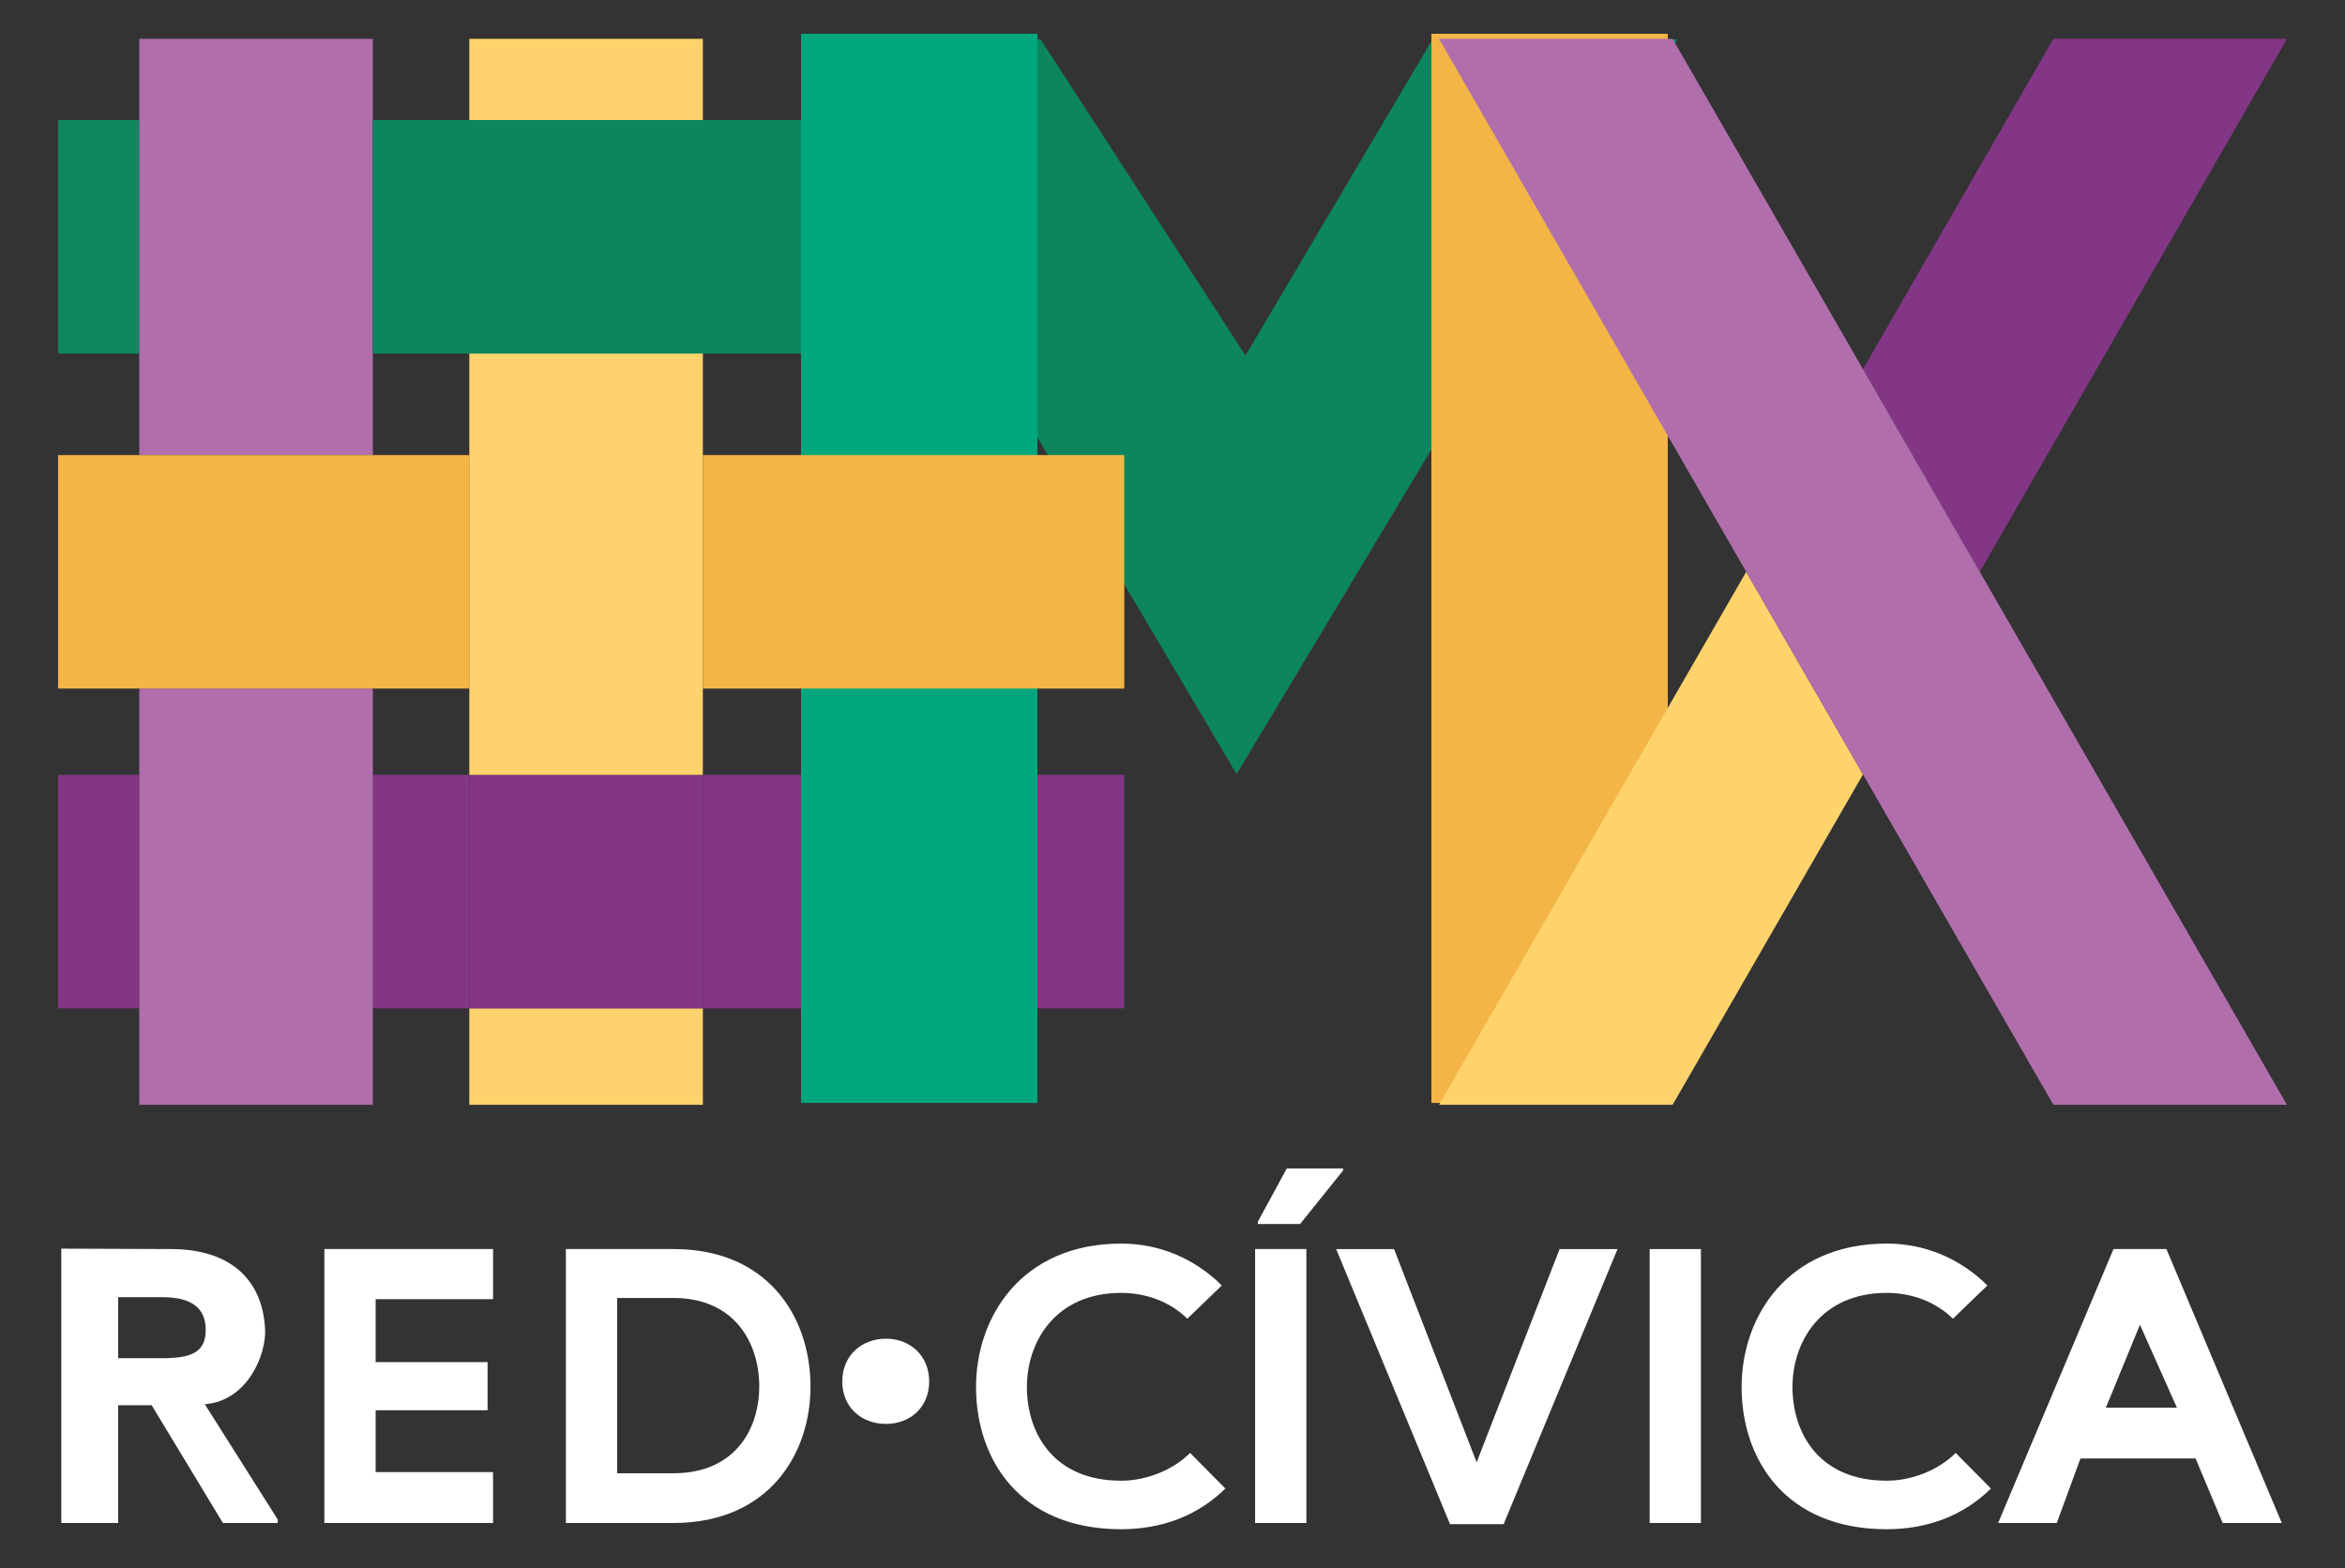<?xml version="1.0" encoding="utf-8"?>
<!-- Generator: Adobe Illustrator 16.0.4, SVG Export Plug-In . SVG Version: 6.00 Build 0)  -->
<!DOCTYPE svg PUBLIC "-//W3C//DTD SVG 1.1//EN" "http://www.w3.org/Graphics/SVG/1.1/DTD/svg11.dtd">
<svg version="1.1" id="Capa_1" xmlns="http://www.w3.org/2000/svg" xmlns:xlink="http://www.w3.org/1999/xlink" x="0px" y="0px"
	 width="208.32px" height="139.329px" viewBox="0 0 208.32 139.329" enable-background="new 0 0 208.32 139.329"
	 xml:space="preserve">
<rect x="0" y="0" width="208.32" height="139.329" fill="#333333" stroke="none"/>
<g>
	<g>
		<polygon fill="#0D8660" points="71.476,3.893 109.854,68.779 149.022,3.498 127.262,3.498 110.645,31.588 92.445,3.498 		"/>
		<rect x="33.122" y="31.414" fill="none" width="8.569" height="9.021"/>
		<rect x="33.122" y="61.182" fill="none" width="8.569" height="7.669"/>
		<rect x="5.158" y="10.667" fill="#108660" width="7.216" height="20.748"/>
		<rect x="5.158" y="68.851" fill="#833686" width="7.216" height="20.748"/>
		<rect x="62.439" y="68.851" fill="#833686" width="37.436" height="20.748"/>
		<rect x="33.122" y="68.851" fill="#833686" width="8.569" height="20.748"/>
		<polygon fill="#B06EAC" points="12.374,3.45 12.374,10.667 12.374,31.414 12.374,40.435 33.122,40.435 33.122,31.414 
			33.122,10.667 33.122,3.45 		"/>
		<polygon fill="#B06EAC" points="12.374,61.182 12.374,68.851 12.374,89.599 12.374,98.167 33.122,98.167 33.122,89.599 
			33.122,68.851 33.122,61.182 		"/>
		<polygon fill="#F4B446" points="33.122,40.435 12.374,40.435 5.158,40.435 5.158,61.182 12.374,61.182 33.122,61.182 
			41.691,61.182 41.691,40.435 		"/>
		<rect x="41.691" y="89.599" fill="#FED36D" width="20.749" height="8.568"/>
		<rect x="41.691" y="3.45" fill="#FED36D" width="20.749" height="7.217"/>
		<polygon fill="#0D8660" points="62.439,10.667 41.691,10.667 33.122,10.667 33.122,31.414 41.691,31.414 62.439,31.414 
			85.893,31.414 85.893,10.667 		"/>
		<rect x="41.691" y="68.851" fill="#833686" width="20.749" height="20.748"/>
		<polygon fill="#FED36D" points="41.691,31.414 41.691,40.435 41.691,61.182 41.691,68.851 62.439,68.851 62.439,61.182 
			62.439,40.435 62.439,31.414 		"/>
		<rect x="71.16" y="3" fill="#01A77C" width="21" height="95"/>
		<rect x="62.439" y="40.435" fill="#F4B446" width="37.436" height="20.748"/>
		<rect x="127.16" y="3" fill="#F3B546" width="21" height="95"/>
		<polygon fill="#833686" points="203.162,3.45 182.415,3.45 165.501,32.805 175.875,50.809 		"/>
		<polygon fill="#FED36C" points="127.84,98.167 148.588,98.167 165.501,68.812 155.127,50.809 		"/>
		<polygon fill="#B06EAC" points="175.875,50.809 165.501,32.805 148.588,3.45 127.84,3.45 155.127,50.809 165.501,68.812 
			182.415,98.167 203.162,98.167 		"/>
	</g>
	<g>
		<path fill="#FFFFFF" d="M24.67,135.323h-4.869l-6.326-10.457h-2.977v10.457H5.445v-24.374c3.441,0,6.381,0.035,9.823,0.035
			c5.116,0.035,8.082,2.631,8.283,7.188c0.095,2.131-1.518,6.307-5.359,6.598l6.479,10.241V135.323z M10.499,115.261v5.421h3.943
			c2.604,0,3.833-0.563,3.833-2.51c0-1.947-1.261-2.911-3.833-2.911H10.499z"/>
		<path fill="#FFFFFF" d="M43.801,135.323H28.816c0-8.102,0-16.238,0-24.339h14.985v4.451H33.37v5.598h9.944v4.276H33.37v5.493
			h10.431V135.323z"/>
		<path fill="#FFFFFF" d="M72,122.945c0.104,6.153-3.651,12.378-12.168,12.378c-2.991,0-6.572,0-9.562,0v-24.339
			c2.991,0,6.572,0,9.562,0C68.175,110.984,71.896,116.93,72,122.945z M54.823,130.907h5.008c5.527,0,7.719-4.033,7.614-7.998
			c-0.104-3.788-2.33-7.578-7.614-7.578h-5.008V130.907z"/>
		<path fill="#FFFFFF" d="M74.825,122.75c0-2.274,1.675-3.8,3.889-3.8c2.155,0,3.831,1.525,3.831,3.8
			c0,2.275-1.675,3.771-3.831,3.771C76.5,126.521,74.825,125.025,74.825,122.75z"/>
		<path fill="#FFFFFF" d="M108.855,132.264c-2.503,2.468-5.737,3.615-9.249,3.615c-9.04,0-12.865-6.223-12.899-12.552
			c-0.034-6.361,4.103-12.829,12.899-12.829c3.303,0,6.433,1.251,8.935,3.72l-3.06,2.955c-1.598-1.564-3.754-2.294-5.875-2.294
			c-5.875,0-8.414,4.381-8.38,8.448c0.035,4.034,2.365,8.241,8.38,8.241c2.121,0,4.521-0.869,6.118-2.47L108.855,132.264z"/>
		<path fill="#FFFFFF" d="M111.498,135.323v-24.339h4.555v24.339H111.498z M119.321,103.822h-5.007l-2.572,4.729v0.209h3.753
			l3.826-4.764V103.822z"/>
		<path fill="#FFFFFF" d="M133.576,135.428h-4.763l-10.117-24.443h5.146l7.336,18.95l7.37-18.95h5.146L133.576,135.428z"/>
		<path fill="#FFFFFF" d="M146.547,135.323v-24.339h4.555v24.339H146.547z"/>
		<path fill="#FFFFFF" d="M176.865,132.264c-2.503,2.468-5.737,3.615-9.249,3.615c-9.039,0-12.865-6.223-12.898-12.552
			c-0.035-6.361,4.103-12.829,12.898-12.829c3.304,0,6.433,1.251,8.937,3.72l-3.062,2.955c-1.599-1.564-3.754-2.294-5.875-2.294
			c-5.876,0-8.414,4.381-8.379,8.448c0.034,4.034,2.364,8.241,8.379,8.241c2.121,0,4.521-0.869,6.12-2.47L176.865,132.264z"/>
		<path fill="#FFFFFF" d="M195.044,129.589h-10.223l-2.105,5.734h-5.211l10.249-24.339h4.701l10.249,24.339h-5.254L195.044,129.589z
			 M190.104,117.712l-3.028,7.368h6.314L190.104,117.712z"/>
	</g>
</g>
</svg>
